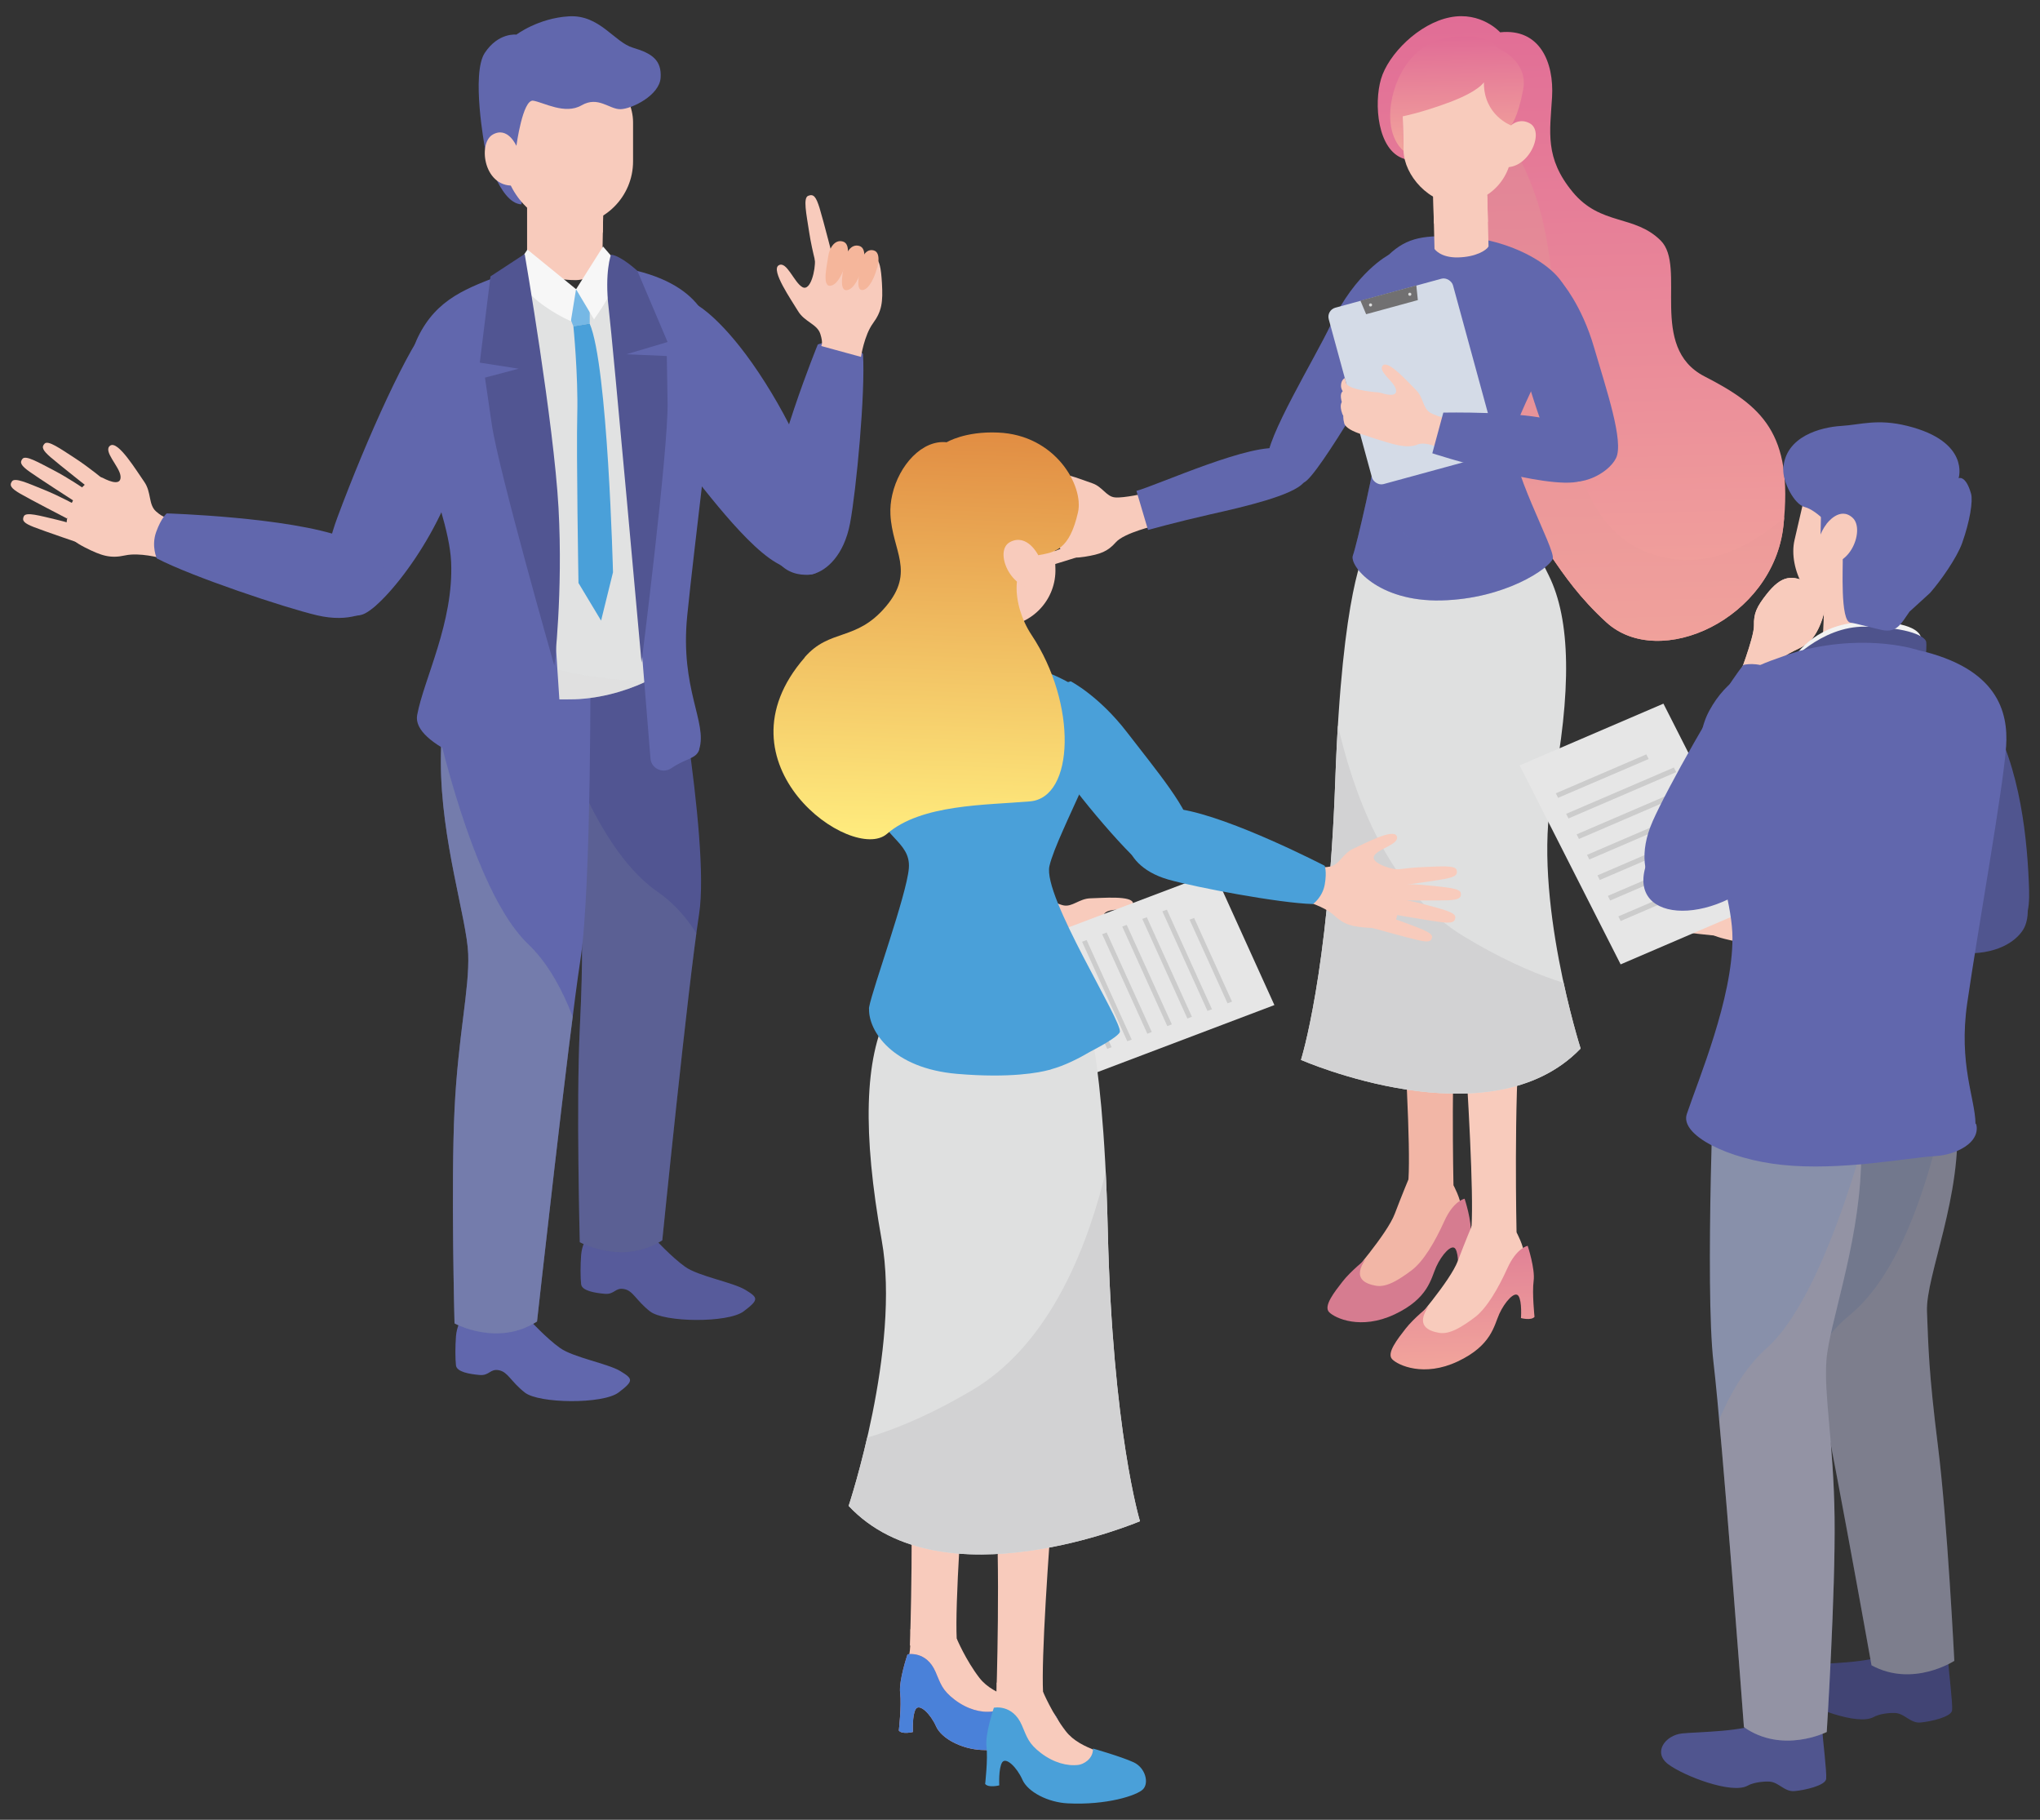 <?xml version="1.0" encoding="UTF-8"?><svg xmlns="http://www.w3.org/2000/svg" xmlns:xlink="http://www.w3.org/1999/xlink" viewBox="0 0 185 165"><rect x="0" y="0" width="185" height="165" fill="#333333" stroke="none"/><defs><style>.cls-1{fill:none;}.cls-2{fill:#50558f;}.cls-3{fill:#72788d;}.cls-4{fill:#d4dbe7;}.cls-5{fill:#e6e6e6;}.cls-6{fill:#515592;}.cls-7{fill:url(#_名称未設定グラデーション_37-2);}.cls-8{fill:url(#_名称未設定グラデーション_13-3);}.cls-9{fill:url(#_名称未設定グラデーション_13-4);}.cls-10{fill:url(#_名称未設定グラデーション_13-2);}.cls-11{fill:#f5b69b;}.cls-12,.cls-13{fill:#f8cbbc;}.cls-14{fill:#575b9b;}.cls-15{fill:#ccc;}.cls-16,.cls-17{fill:#6167ad;}.cls-18{isolation:isolate;}.cls-19{fill:#414474;}.cls-20{fill:url(#_名称未設定グラデーション_7);}.cls-21{opacity:.22;}.cls-21,.cls-22{fill:#bea090;}.cls-21,.cls-22,.cls-23,.cls-24,.cls-25,.cls-26,.cls-13,.cls-17{mix-blend-mode:multiply;}.cls-22{opacity:.15;}.cls-27{clip-path:url(#clippath-11);}.cls-28{clip-path:url(#clippath-10);}.cls-29{clip-path:url(#clippath-1);}.cls-30{clip-path:url(#clippath-3);}.cls-31{clip-path:url(#clippath-4);}.cls-32{clip-path:url(#clippath-2);}.cls-33{clip-path:url(#clippath-7);}.cls-34{clip-path:url(#clippath-6);}.cls-35{clip-path:url(#clippath-9);}.cls-36{clip-path:url(#clippath-8);}.cls-37,.cls-24{fill:#dbdcdc;}.cls-38,.cls-26{fill:#8890aa;}.cls-39{fill:#4e538c;}.cls-40{fill:#d67c90;}.cls-24,.cls-17{opacity:.32;}.cls-41{fill:#76b8e5;}.cls-25{fill:#7c829a;opacity:.24;}.cls-42{fill:#f2b6a6;}.cls-43{fill:#f7f7f7;}.cls-44{fill:#535894;}.cls-45{fill:#d2d2d3;}.cls-46{fill:#717071;}.cls-47{fill:#f2f2f2;}.cls-48{fill:#e1e2e2;}.cls-26{opacity:.3;}.cls-49{fill:#4aa0d9;}.cls-50{fill:#dfe0e0;}.cls-51{fill:#4a81d9;}.cls-52{clip-path:url(#clippath);}.cls-53{fill:url(#_名称未設定グラデーション_37);}.cls-54{fill:url(#_名称未設定グラデーション_13);}</style><clipPath id="clippath"><path class="cls-1" d="M123.82,49.92s-2.11,3.35-2.73,20.88c-.62,17.53-3.11,25.3-3.11,25.3,0,0,17.13,7.53,25.36-1.03,0,0-4.39-13.76-2.59-23.13,1.8-9.37,1.69-15.75-.3-19.77l-1.99-4.02-14.64,1.77Z"/></clipPath><linearGradient id="_名称未設定グラデーション_13" x1="1439.84" y1="126.94" x2="1439.84" y2="137.9" gradientTransform="translate(-1310.06 21.46) rotate(-1.4)" gradientUnits="userSpaceOnUse"><stop offset="0" stop-color="#e18296"/><stop offset="1" stop-color="#f2a59c"/></linearGradient><linearGradient id="_名称未設定グラデーション_37" x1="1452.9" y1="15.33" x2="1452.9" y2="72.4" gradientTransform="translate(-1310.06 21.46) rotate(-1.4)" gradientUnits="userSpaceOnUse"><stop offset="0" stop-color="#e16d96"/><stop offset="1" stop-color="#f2a59c"/></linearGradient><clipPath id="clippath-1"><path class="cls-1" d="M136.04,2.93s-1.71-1.92-4.54-1.36c-2.84.56-5.6,3.35-6.26,5.59-.66,2.24-.33,6.46,2.06,7.23,2.4.77,5.53,3.71,5.21,6.86s-.76,19.76,3.44,23.46c4.2,3.7,4.89,7.29,9.72,11.71,4.83,4.42,15.14-.32,16.06-8.74.92-8.42-1.99-10.9-7.15-13.55-5.16-2.65-1.59-9.95-3.98-12.32-2.38-2.37-5.43-1.32-7.98-4.4-2.55-3.09-2.06-5.43-1.87-8.6s-1.12-6.26-4.71-5.88Z"/></clipPath><linearGradient id="_名称未設定グラデーション_13-2" x1="1454.72" y1="24.56" x2="1454.72" y2="78.63" xlink:href="#_名称未設定グラデーション_13"/><clipPath id="clippath-2"><path class="cls-1" d="M132.52,21.46c4.86.25,9.45,3.08,9.61,5.41.17,2.32-4.22,9.84-4.87,12.48s3.85,10.47,3.55,11.31c-.3.85-4.28,3.64-10.1,3.78-5.81.14-8.35-3.19-8.02-4.07s2.11-8.54,2.34-10.96c.23-2.43-2.64-2.79-2.75-5.86-.11-3.07,1.28-8.17,3.63-10.42,1.75-1.67,3.33-1.83,6.6-1.66Z"/></clipPath><linearGradient id="_名称未設定グラデーション_37-2" x1="1442.06" y1="17.17" x2="1442.06" y2="27.39" xlink:href="#_名称未設定グラデーション_37"/><clipPath id="clippath-3"><path class="cls-1" d="M173.26,92.07s3.64,1.98,4.19,9.15c.55,7.17-2.83,14.46-2.7,17.69s.15,5.46,1,12.24c.85,6.78,1.48,19.44,1.48,19.44,0,0-3.76,2.45-7.51.4,0,0-4.05-22.75-5.61-29.42-1.55-6.67.76-27.42.76-27.42l8.39-2.08Z"/></clipPath><clipPath id="clippath-4"><path class="cls-1" d="M167.17,94.31s1.85,4.4,1.59,11.58c-.26,7.18-2.89,14.22-3.13,17.44-.24,3.22.65,7.4.74,14.23.09,6.83-.71,19.48-.71,19.48,0,0-4.01,2.02-7.51-.44,0,0-1.96-26.26-2.76-33.07-.8-6.8.11-28.4.11-28.4l11.66-.83Z"/></clipPath><clipPath id="clippath-6"><path class="cls-1" d="M168.77,58.31c-4.95-.22-9.67,1.86-12.21,6.16-2.53,4.3,1.71,12.96,1.73,17.4s-.65,8.42-1.29,11.03c-.64,2.61,5.45,4.95,10.37,5.17,4.92.22,10.08-2.27,10.83-4.17.75-1.9-1.32-4.4-.52-9.65.81-5.25,2.77-15.45,2.97-18.44.21-2.99-1.12-7.01-11.88-7.49Z"/></clipPath><clipPath id="clippath-7"><path class="cls-1" d="M52.1,54.32s-3.46,2.24-3.46,9.39,3.89,14.12,4.01,17.33.26,5.42-.07,12.21,0,19.38,0,19.38c0,0,3.91,2.15,7.48-.17,0,0,2.3-22.86,3.34-29.59,1.04-6.73-2.83-27.12-2.83-27.12l-8.47-1.43Z"/></clipPath><clipPath id="clippath-8"><path class="cls-1" d="M41.98,57.61s-2,4.3-2,11.45,2.36,14.23,2.48,17.44c.12,3.21-.91,7.33-1.24,14.11-.33,6.78,0,19.38,0,19.38,0,0,3.91,2.15,7.48-.17,0,0,2.89-26.02,3.93-32.75,1.04-6.73.91-28.22.91-28.22l-11.56-1.24Z"/></clipPath><clipPath id="clippath-9"><path class="cls-1" d="M41.98,57.61s-2,4.3-2,11.45,2.36,14.23,2.48,17.44c.12,3.21-.91,7.33-1.24,14.11-.33,6.78,0,19.38,0,19.38,0,0,3.91,2.15,7.48-.17,0,0,2.89-26.02,3.93-32.75,1.04-6.73.91-28.22.91-28.22l-11.56-1.24Z"/></clipPath><clipPath id="clippath-10"><path class="cls-1" d="M51.29,23.87c-4.93,0-9.53,2.28-11.85,6.66-2.32,4.39,2.28,12.79,2.5,17.2.22,4.41-.27,8.39-.79,11.01-.52,2.62,5.63,4.67,10.52,4.67s9.91-2.71,10.57-4.63-1.51-4.31-.94-9.56c.57-5.25,2.06-15.47,2.13-18.45.07-2.98-1.43-6.91-12.14-6.91Z"/></clipPath><linearGradient id="_名称未設定グラデーション_13-3" x1="-775.63" y1="131.54" x2="-775.63" y2="140" gradientTransform="translate(-681.25 -9.72) rotate(-177.9) scale(1 -1)" xlink:href="#_名称未設定グラデーション_13"/><clipPath id="clippath-11"><path class="cls-1" d="M97.88,89.72s2.15,3.52,2.58,21.8c.43,18.29,2.92,26.41,2.92,26.41,0,0-17.96,7.63-26.42-1.39,0,0,4.75-14.29,3-24.08-1.75-9.79-1.56-16.44.56-20.61l2.12-4.16,15.24,2.03Z"/></clipPath><linearGradient id="_名称未設定グラデーション_13-4" x1="-85.17" y1="47.66" x2="-85.17" y2="58.32" gradientTransform="translate(172.57 -9.72) rotate(-2.1)" xlink:href="#_名称未設定グラデーション_13"/><linearGradient id="_名称未設定グラデーション_7" x1="-594.02" y1="26.93" x2="-594.02" y2="64.2" gradientTransform="translate(-508.03 -9.72) rotate(-177.9) scale(1 -1)" gradientUnits="userSpaceOnUse"><stop offset="0" stop-color="#e18d43"/><stop offset="1" stop-color="#ffec7e"/></linearGradient></defs><g class="cls-18"><g id="_作業"><path class="cls-42" d="M131.81,107.47s-.26-11.9.33-18.21c.59-6.31-1.19-16.6-1.19-16.6l-5.08.52s2.23,27.6,1.86,33.71c-.37,6.11,4.07.58,4.07.58Z"/><path class="cls-42" d="M131.81,107.47s.66,1.2.71,2.08.57,2.04-.58,2.89c-1.16.85-2.16,1.38-2.93,2.72s-3.31,3.75-5.47,3.32c-2.15-.43-2.67-.84-1.81-1.88.86-1.04,4.06-4.72,4.75-6.53s1.27-3.19,1.27-3.19l4.07.58Z"/><path class="cls-40" d="M123.86,114.16s-1.38,1.1-2.11,2.04-1.75,2.22-1.22,2.77c.53.55,2.88,1.65,5.95.2,3.07-1.45,3.28-3.24,3.77-4.32s1.41-2.12,1.74-1.61.22,2,.22,2c0,0,.93.25,1.23-.11,0,0-.23-2.17-.08-3.26s-.54-3.18-.54-3.18c0,0-1,.17-1.84,2.03s-1.88,3.65-2.98,4.47c-1.1.82-2.24,1.56-3.21,1.39-.97-.17-2.18-.65-.94-2.43Z"/><path class="cls-12" d="M137.53,111.74s-.26-11.9.33-18.21c.59-6.31-1.19-16.6-1.19-16.6l-5.08.52s2.23,27.6,1.86,33.71c-.37,6.11,4.07.58,4.07.58Z"/><path class="cls-50" d="M123.82,49.92s-2.11,3.35-2.73,20.88c-.62,17.53-3.11,25.3-3.11,25.3,0,0,17.13,7.53,25.36-1.03,0,0-4.39-13.76-2.59-23.13,1.8-9.37,1.69-15.75-.3-19.77l-1.99-4.02-14.64,1.77Z"/><g class="cls-52"><path class="cls-45" d="M119.77,53.97s.33,23.26,12.96,30.92c12.63,7.66,19.04,4.77,19.04,4.77l-7.08,16.8-34.75-1.51,9.83-50.98Z"/></g><path class="cls-12" d="M137.53,111.74s.66,1.2.71,2.08.57,2.04-.58,2.89c-1.16.85-2.16,1.38-2.93,2.72s-3.31,3.75-5.47,3.32-2.67-.84-1.81-1.88c.86-1.04,4.06-4.72,4.75-6.53s1.27-3.19,1.27-3.19l4.07.58Z"/><path class="cls-54" d="M129.58,118.43s-1.38,1.1-2.11,2.04c-.73.94-1.75,2.22-1.22,2.77s2.88,1.65,5.95.2c3.07-1.45,3.28-3.24,3.77-4.32.49-1.07,1.41-2.12,1.74-1.61s.22,2,.22,2c0,0,.93.25,1.23-.11,0,0-.23-2.17-.08-3.26s-.54-3.18-.54-3.18c0,0-1,.17-1.84,2.03-.84,1.85-1.88,3.65-2.98,4.47s-2.24,1.56-3.21,1.39-2.18-.65-.94-2.43Z"/><path class="cls-53" d="M136.04,2.93s-1.71-1.92-4.54-1.36c-2.84.56-5.6,3.35-6.26,5.59-.66,2.24-.33,6.46,2.06,7.23,2.4.77,5.53,3.71,5.21,6.86s-.76,19.76,3.44,23.46c4.2,3.7,4.89,7.29,9.72,11.71,4.83,4.42,15.14-.32,16.06-8.74.92-8.42-1.99-10.9-7.15-13.55-5.16-2.65-1.59-9.95-3.98-12.32-2.38-2.37-5.43-1.32-7.98-4.4-2.55-3.09-2.06-5.43-1.87-8.6s-1.12-6.26-4.71-5.88Z"/><g class="cls-29"><path class="cls-10" d="M132.12,11.13s3.92-3.15,7.3,7.14c3.38,10.3-.42,30.7,12.36,32.42,7.27.98,13-6.95,13-6.95l1.53,1.47-3.61,14.14-16.67,5.11-21.03-20.71,7.11-32.62Z"/></g><path class="cls-16" d="M132.52,21.46c4.86.25,9.45,3.08,9.61,5.41.17,2.32-4.22,9.84-4.87,12.48s3.85,10.47,3.55,11.31c-.3.85-4.28,3.64-10.1,3.78-5.81.14-8.35-3.19-8.02-4.07s2.11-8.54,2.34-10.96c.23-2.43-2.64-2.79-2.75-5.86-.11-3.07,1.28-8.17,3.63-10.42,1.75-1.67,3.33-1.83,6.6-1.66Z"/><g class="cls-32"><path class="cls-17" d="M123.59,39.21s-.31,5.17,3.81,9.22c4.13,4.05,13.41,2.23,13.41,2.23l-.44,4.91-16.32,2.99-6.39-6.85,5.93-12.5Z"/></g><path class="cls-12" d="M129.96,17.18l.13,5.39s.52.81,2.14.77,2.56-.64,2.76-.99l-.14-5.6-4.89.43Z"/><path class="cls-13" d="M129.96,17.18l.07,3.04s.57.95,2.22.91,2.68-1.03,2.68-1.03l-.06-2.37-4.92-.56Z"/><rect class="cls-12" x="127.24" y="5.52" width="9.81" height="12.93" rx="4.9" ry="4.9" transform="translate(-.25 3.24) rotate(-1.4)"/><path class="cls-12" d="M136.26,12.29s.97-1.89,2.45-1.12c1.47.78-.14,4.31-2.38,3.97l-.07-2.85Z"/><path class="cls-16" d="M141.61,25.57s1.82,2.06,2.94,5.9c1.12,3.84,2.74,8.58,2,10.07-.74,1.49-3.44,2.64-4.45,1.87s-3.96-9.5-4.06-11.1c-.1-1.6.42-7.16,3.57-6.73Z"/><path class="cls-12" d="M103.94,44.71s-2.04.47-2.83.39c-.78-.07-1.13-.97-2.05-1.28-.92-.31-3.44-1.35-3.68-.68s1.5.86,1.99,1.39-.31.81-1,.91-1.18,1.86-.61,3.45,1.17,1.82,2.61,1.59c1.43-.23,2.08-.47,2.83-1.32s3.62-1.52,3.62-1.52l-.87-2.94Z"/><path class="cls-12" d="M96.54,45.51s-1.48-.1-2.79-.01-2.39.09-2.45.47.19.5.96.56c.77.07,4,.17,4,.17l.29-1.19Z"/><path class="cls-12" d="M95.8,46.94s-1.48.04-2.78.25c-1.3.21-2.37.31-2.4.7s.24.48,1.01.47,4-.2,4-.2l.17-1.22Z"/><path class="cls-12" d="M96.06,48.3s-1.47.18-2.75.51c-1.28.33-2.33.54-2.32.92s.28.45,1.05.37c.76-.08,3.96-.58,3.96-.58l.06-1.23Z"/><path class="cls-12" d="M98.07,49.14s-1.43.4-2.64.92c-1.21.52-2.23.88-2.15,1.26s.35.4,1.09.21,3.83-1.17,3.83-1.17l-.13-1.22Z"/><path class="cls-16" d="M125.92,23.12s-3,1.55-5.24,6.32c-1.42,3.02-5.96,10.42-5.72,12.29.24,1.87,1.99,2.5,3.28,2.02s7.9-12.11,7.9-12.11c0,0,2.96-7.41-.21-8.52Z"/><path class="cls-16" d="M103.05,44.51c1.95-.53,10.68-4.52,13.19-3.8,2.51.73,2.96,1.87,1.99,3.04-.97,1.17-5.4,2.2-8.44,2.88-3.04.69-5.68,1.42-5.68,1.42l-1.05-3.54Z"/><path class="cls-7" d="M134.57,7.46s-.45.8-3.06,1.79c-2.61.98-4.31,1.3-4.31,1.3l.08,3.12s-1.27-.9-1.21-3.36c.05-2.45,1.58-6.34,5.27-6.89,3.69-.54,4.51.95,4.51.95,0,0,2.78,1.14,2.28,3.76-.5,2.62-1.1,3.24-1.1,3.24,0,0-2.49-.92-2.46-3.9Z"/><rect class="cls-4" x="122.25" y="26.28" width="11.68" height="16.58" rx=".85" ry=".85" transform="translate(-4.58 34.99) rotate(-15.28)"/><polygon class="cls-46" points="128.58 27.21 123.89 28.49 123.37 27.26 128.44 25.88 128.58 27.21"/><circle class="cls-37" cx="124.29" cy="27.65" r=".14"/><circle class="cls-37" cx="127.85" cy="26.68" r=".14"/><path class="cls-12" d="M132.4,38.3s-2.04-.48-2.71-.89-.59-1.37-1.28-2.05c-.69-.68-2.5-2.73-3-2.23-.51.5.97,1.43,1.17,2.13s-.63.59-1.3.38-1.63.13-1.82,1.8-.1,1.93,1.29,2.35c1.39.42,2.78.95,3.82.51,1.04-.43,3.32,1.02,3.32,1.02l.51-3.02Z"/><path class="cls-12" d="M125,35.58s-2.44-.16-2.9-.77l-.14-.53s-.35.15-.35.7.61,1.06,1.12,1.32,2.22.33,2.22.33l.06-1.05Z"/><path class="cls-12" d="M124.66,37.67s-2.62-.23-2.92-1.05c-.3-.83-.08-1.19.18-1.19s.16.55.98.74c.82.19,1.91.34,1.91.34l-.16,1.16Z"/><path class="cls-12" d="M124.65,38.58s-2.62-.23-2.92-1.05-.08-1.19.18-1.19.16.55.98.74,1.91.34,1.91.34l-.16,1.16Z"/><path class="cls-12" d="M124.71,39.69s-2.59-.47-2.81-1.32.03-1.19.29-1.17.11.56.91.83,1.87.52,1.87.52l-.26,1.14Z"/><path class="cls-16" d="M145.22,40.42s1.05,2.37-1.92,3.21c-2.97.84-13.41-2.53-13.41-2.53l1-3.69s7.26-.14,10.07.74c2.81.88,3.5,1.06,4.26,2.26Z"/><path class="cls-12" d="M165.55,54.66c-.03-.68-.1-1.04-1.55-1.79-1.45-.75-2.41-.76-3.81,1.03-.87,1.11-1.16,1.71-1.13,2.81.03,1.09-1.5,4.98-1.5,4.98l3.34.8s.31-2.48.91-2.95c.6-.47,1.11-.57,1.91-1.07,1.29-.81,1.86-3.23,1.83-3.81Z"/><g class="cls-23"><path class="cls-12" d="M165.55,54.66c-.03-.68-.1-1.04-1.55-1.79-1.45-.75-2.41-.76-3.81,1.03-.87,1.11-1.16,1.71-1.13,2.81.03,1.09-1.5,4.98-1.5,4.98l3.34.8s.31-2.48.91-2.95c.6-.47,1.11-.57,1.91-1.07,1.29-.81,1.86-3.23,1.83-3.81Z"/></g><path class="cls-12" d="M163.07,80.77s-.24.17-1.07-.29-.79-1.62-1.66-2.4c-.87-.79-3.16-3.15-3.75-2.52s1.25,1.67,1.53,2.5-.73.74-1.55.53c-.81-.22-2.2,1.49-2.33,3.52-.13,2.03.43,2.58,2.13,3.01,1.7.43,2.53.48,3.76-.1s3.22-.49,3.22-.49l-.29-3.76Z"/><path class="cls-12" d="M156.73,78.74s-1.59-.82-3.09-1.36c-1.5-.54-2.69-1.05-2.94-.65s-.02.64.79,1.09c.82.44,4.34,2.11,4.34,2.11l.89-1.18Z"/><path class="cls-12" d="M155.23,79.97s-1.66-.66-3.2-1.06c-1.54-.4-2.78-.79-2.99-.38s.04.64.89,1.01,4.52,1.69,4.52,1.69l.78-1.26Z"/><path class="cls-12" d="M154.87,81.6s-1.71-.5-3.29-.75c-1.57-.25-2.84-.52-3.01-.09s.1.64.98.92,4.66,1.25,4.66,1.25l.65-1.33Z"/><path class="cls-12" d="M156.68,83.5s-1.77-.24-3.36-.25c-1.59,0-2.89-.09-2.99.36s.19.62,1.11.76c.92.14,4.8.54,4.8.54l.45-1.41Z"/><path class="cls-2" d="M163.04,84.65c3.46.91,12.35,1.77,15.39,1.79,3.04.02,4.64-1.32,5.15-2.34s1.05-4.44-4.31-5.13c-5.36-.69-16.28,1.47-16.28,1.47,0,0-.4.49-.56,1.87s.61,2.35.61,2.35Z"/><polygon class="cls-5" points="160.01 81.84 146.97 87.44 137.81 69.4 150.85 63.8 160.01 81.84"/><polygon class="cls-15" points="149.51 68.82 141.3 72.34 141.09 71.93 149.3 68.4 149.51 68.82"/><polygon class="cls-15" points="152.01 70.01 142.24 74.21 142.03 73.79 151.8 69.59 152.01 70.01"/><polygon class="cls-15" points="152.96 71.87 143.19 76.07 142.98 75.65 152.75 71.45 152.96 71.87"/><polygon class="cls-15" points="153.9 73.73 144.13 77.93 143.92 77.51 153.69 73.31 153.9 73.73"/><polygon class="cls-15" points="154.85 75.59 145.08 79.79 144.87 79.37 154.63 75.17 154.85 75.59"/><polygon class="cls-15" points="155.79 77.45 146.02 81.65 145.81 81.23 155.58 77.03 155.79 77.45"/><polygon class="cls-15" points="156.74 79.31 146.97 83.51 146.76 83.09 156.52 78.9 156.74 79.31"/><path class="cls-2" d="M177.09,61.85s.23-2.18,3.22,2.77c2.99,4.95,3.56,11.82,3.7,16,.14,4.17-1.56,4.36-4.66,2.33-3.1-2.03-5.17-9.42-5.86-11.42-1.45-4.2-3.84-10.33,3.6-9.67Z"/><path class="cls-2" d="M164.51,153.98s.68,1.96.74,2.87.42,3.83.36,4.44c-.07.61-1.96,1.03-2.87,1.11s-1.42-.8-2.26-.86c-.49-.03-1.43.05-2,.37-1.43.79-5.78-.88-7.2-1.95s-.26-2.63,1.27-2.79c1.33-.14,5.88-.15,7.1-1.02,1.22-.87.87-2.89.87-2.89l3.99.73Z"/><path class="cls-19" d="M175.93,147.76s.68,1.96.74,2.87.42,3.83.36,4.44-1.96,1.03-2.87,1.11c-.91.08-1.42-.8-2.26-.86-.49-.03-1.43.05-2,.37-1.43.79-5.78-.88-7.2-1.95-1.43-1.08-.26-2.63,1.27-2.79,1.33-.14,5.88-.15,7.1-1.02,1.22-.87.87-2.89.87-2.89l3.99.73Z"/><path class="cls-3" d="M173.26,92.07s3.64,1.98,4.19,9.15c.55,7.17-2.83,14.46-2.7,17.69s.15,5.46,1,12.24c.85,6.78,1.48,19.44,1.48,19.44,0,0-3.76,2.45-7.51.4,0,0-4.05-22.75-5.61-29.42-1.55-6.67.76-27.42.76-27.42l8.39-2.08Z"/><g class="cls-30"><path class="cls-22" d="M177.52,93.18s-1.97,19.71-9.81,26.09c-7.84,6.38-5.69,22.41-5.69,22.41l3.37,13.85,13.61-1.69-1.47-60.66Z"/></g><path class="cls-38" d="M167.17,94.31s1.85,4.4,1.59,11.58c-.26,7.18-2.89,14.22-3.13,17.44-.24,3.22.65,7.4.74,14.23.09,6.83-.71,19.48-.71,19.48,0,0-4.01,2.02-7.51-.44,0,0-1.96-26.26-2.76-33.07-.8-6.8.11-28.4.11-28.4l11.66-.83Z"/><g class="cls-31"><path class="cls-21" d="M171.01,95.64s-4.41,20.93-10.8,26.6c-6.39,5.67-7.46,19.83-7.46,19.83l1.22,20.57,14.61.53,2.44-67.52Z"/></g><path class="cls-16" d="M158.1,60.29c-2.33,2.97-6.92,11.22-8.22,14.16-1.3,2.94-.67,5.05.1,5.97.77.92,3.86,2.89,6.79-2.01,2.93-4.9,5.44-16.39,5.44-16.39,0,0-.31-.59-1.58-1.33-1.26-.74-2.53-.4-2.53-.4Z"/><path class="cls-12" d="M165.51,53.31l-.28,6.25s2.12,1.06,4.39,1.16c1.25.06,2.46-.95,2.46-.95l.39-6.14-6.95-.31Z"/><path class="cls-13" d="M165.38,56.15s1.12,1.75,3.52,1.79c2.4.04,3.38-1.48,3.38-1.48l.18-2.84-6.95-.31-.13,2.84Z"/><path class="cls-47" d="M162.64,59.68s1.78-2.93,5.72-3.23c3.94-.29,5.79.52,5.87,1.46.08.94-.88,2.9-.88,2.9l-10.71-1.13Z"/><path class="cls-16" d="M163.04,47.68s.06,5.3,2.08,5.86l1.44-4.52-3.52-1.34Z"/><path class="cls-39" d="M162.05,60.31s3.03-3.55,7.11-3.49c4.08.06,5.45.93,5.52,1.38s-.11,2.4-.11,2.4l-12.52-.29Z"/><g class="cls-34"><path class="cls-24" d="M156.66,61.32s.17,9.82,3.39,16.51c3.22,6.7-.3,10.77,1.29,14.29,1.59,3.53,11.95,5,19.28,4.84l-13.98,4.69-15.05-1.39-.1-24.97.63-14.12,4.53.14Z"/></g><path class="cls-16" d="M152.97,101.01c1.06-3.16,4.15-10.45,4.14-15.97,0-5.52-5.01-15.24-2.1-20.6,1.59-2.93,3.86-3.96,6.55-4.88.39-.15.83-.3,1.31-.44.08-.03.16-.05.24-.08.1-.03.21-.06.31-.07.02,0,.04-.01.06-.02,6.11-1.51,10.48,0,10.48,0,7.19,1.64,8.17,5.59,7.97,8.69-.25,3.78-2.57,16.67-3.53,23.31-.8,5.54.72,8.64.75,10.92l.06.06s.54,1.44-1.73,2.43c-.65.28-1.35.43-2.06.47-2.43.14-8.47,1.35-13.81.79-4.91-.51-9.28-2.71-8.64-4.61Z"/><rect class="cls-12" x="162.99" y="40.91" width="11.69" height="15.26" rx="5.85" ry="5.85" transform="translate(15.26 -36.75) rotate(13.01)"/><path class="cls-16" d="M158.29,62.87s4.05-4.62,8.52-.14c4.47,4.48-5.7,15.64-7.25,16.96-5.63,4.8-13.39,3.49-9.46-3,1.8-2.99,5.64-9.9,8.19-13.81Z"/><path class="cls-16" d="M173.18,55.44c-.78,1.11-1.15,1.95-2.48,1.69-.65-.13-2.5-.64-2.87-.67-.98-.06-.68-5.28-.72-5.93-.15-2.38-2.44-4.31-3.43-4.55s-2.03-2.34-1.96-3.47c.16-2.96,3.44-3.78,5.25-3.89,1.8-.11,3.28-.68,6.01,0,5.71,1.42,4.64,4.74,4.64,4.74,0,0,.64-.32,1.13,1.41.18.65-.1,2.47-.81,4.47-.49,1.36-1.96,3.44-2.91,4.52l-1.83,1.67Z"/><path class="cls-16" d="M167.09,45.83s-1.08,1.25-1.44,1.68-.55.96-.55.96l.06-2.8,1.93.16Z"/><path class="cls-12" d="M165.67,47.47s1.18-1.61,2.35-.51-.37,5.08-3.16,4l.81-3.5Z"/><path class="cls-12" d="M15.13,46.89s-.27.11-.98-.52c-.71-.63-.4-1.74-1.08-2.7s-2.36-3.75-3.07-3.27.84,1.89.93,2.76-.87.56-1.61.17c-.74-.39-2.47.96-3.04,2.9-.58,1.94-.16,2.59,1.39,3.39,1.55.79,2.35,1.03,3.67.74,1.32-.29,3.23.24,3.23.24l.56-3.71Z"/><path class="cls-12" d="M9.44,43.51s-1.36-1.14-2.69-2-2.38-1.61-2.7-1.29-.17.62.53,1.23,3.74,3.01,3.74,3.01l1.13-.95Z"/><path class="cls-12" d="M7.71,44.37s-1.46-1.01-2.86-1.74c-1.41-.73-2.52-1.38-2.81-1.03s-.11.63.64,1.17c.75.54,4.01,2.64,4.01,2.64l1.03-1.05Z"/><path class="cls-12" d="M7,45.86s-1.55-.87-3.02-1.46-2.64-1.14-2.9-.75c-.26.38-.05.64.75,1.11s4.24,2.25,4.24,2.25l.93-1.15Z"/><path class="cls-12" d="M8.34,48.11s-1.66-.63-3.2-.99c-1.54-.36-2.78-.73-2.98-.31s.05.64.91.98c.86.34,4.53,1.59,4.53,1.59l.75-1.27Z"/><path class="cls-16" d="M63.31,27.71s2.29,1.28,5.48,6.06c3.19,4.78,5.76,10.56,6.08,14.7.32,4.14-1.36,4.4-4.53,2.52-3.17-1.88-7.7-8.34-9.12-9.9-1.42-1.55-5.33-13.7,2.09-13.38Z"/><path class="cls-16" d="M78.26,32.08c.23,3.54-.61,12.38-1.17,15.36-.56,2.97-2.17,4.27-3.26,4.58-1.09.31-4.53.18-4.19-5.18s4.52-15.6,4.52-15.6c0,0,.56-.29,1.93-.19,1.37.1,2.17,1.04,2.17,1.04Z"/><path class="cls-12" d="M74.47,31.37s.21-.2-.08-1.1-1.43-1.07-2.03-2.08c-.6-1-2.47-3.68-1.75-4.13s1.39,1.54,2.15,1.97,1.2-1.61,1.14-2.44,1.54-.83,3.55-.58c2.01.26,2.36-.15,2.53,2.65.1,1.74-.01,2.56-.81,3.65s-1.09,3.05-1.09,3.05l-3.62-.99Z"/><path class="cls-12" d="M74.22,24.78s-.56-1.92-.83-3.67c-.27-1.76-.58-3.18-.09-3.36.49-.19.71.11,1.02,1.1.31.99,1.39,5.21,1.39,5.21l-1.49.73Z"/><path class="cls-11" d="M76.77,23.67s.45-1.54-.33-1.77-1.25.68-1.33,1.34-.58,2.65.13,2.67,1.28-1.33,1.53-2.24Z"/><path class="cls-11" d="M78.26,24.07s.45-1.54-.33-1.77-1.25.68-1.33,1.34-.58,2.65.13,2.67,1.28-1.33,1.53-2.24Z"/><path class="cls-11" d="M79.55,24.3s.41-1.38-.3-1.59c-.71-.21-1.12.61-1.19,1.2s-.52,2.38.11,2.39,1.15-1.19,1.37-2.01Z"/><path class="cls-16" d="M43.96,13.32s1.24,5.12,3.33,5.21l.38-4.7-3.71-.51Z"/><path class="cls-14" d="M53.16,112.31s-.39.59-.46,1.49c-.07.9-.07,2.04,0,2.64s1.24.79,2.14.87.94-.59,1.76-.43c.82.15,1.06,1.01,2.34,2.02s7.08,1.07,8.5,0c1.42-1.07,1.31-1.24.17-1.94s-4.29-1.24-5.49-2.11c-1.21-.86-2.76-2.54-2.76-2.54h-6.19Z"/><path class="cls-16" d="M41.81,119.67s-.39.59-.46,1.49-.07,2.04,0,2.64,1.24.79,2.14.87c.9.08.94-.59,1.76-.43s1.06,1.01,2.34,2.02,7.08,1.07,8.5,0,1.31-1.24.17-1.94c-1.14-.69-4.29-1.24-5.49-2.11-1.21-.86-2.76-2.54-2.76-2.54h-6.19Z"/><path class="cls-6" d="M52.1,54.32s-3.46,2.24-3.46,9.39,3.89,14.12,4.01,17.33.26,5.42-.07,12.21,0,19.38,0,19.38c0,0,3.91,2.15,7.48-.17,0,0,2.3-22.86,3.34-29.59,1.04-6.73-2.83-27.12-2.83-27.12l-8.47-1.43Z"/><g class="cls-33"><path class="cls-25" d="M47.96,55.75s3.44,19.39,11.69,25.12c8.25,5.73,7.34,21.78,7.34,21.78l-2.29,13.99-13.62-.65-3.12-60.24Z"/></g><path class="cls-16" d="M41.98,57.61s-2,4.3-2,11.45,2.36,14.23,2.48,17.44c.12,3.21-.91,7.33-1.24,14.11-.33,6.78,0,19.38,0,19.38,0,0,3.91,2.15,7.48-.17,0,0,2.89-26.02,3.93-32.75,1.04-6.73.91-28.22.91-28.22l-11.56-1.24Z"/><g class="cls-36"><path class="cls-26" d="M38.12,58.8s3.63,20.95,9.78,26.81c6.14,5.87,6.7,19.97,6.7,19.97l-1.95,20.39h-14.53V58.8Z"/></g><path class="cls-12" d="M47.8,18.22v6.22s2.15.96,4.41.96c1.25,0,2.4-1.06,2.4-1.06l.11-6.12h-6.91Z"/><path class="cls-13" d="M47.8,21.04s1.19,1.68,3.58,1.62c2.39-.06,3.29-1.62,3.29-1.62l.05-2.83h-6.91v2.83Z"/><rect class="cls-12" x="45.78" y="5.27" width="11.63" height="15.17" rx="5.81" ry="5.81"/><path class="cls-16" d="M46.83,13.23s.57-4.26,1.53-4.1,2.87,1.29,4.38.42,2.5.36,3.52.35,3.55-1.25,3.65-2.85-.78-2.21-2.5-2.72-3.02-3.01-5.81-2.85c-2.79.16-4.77,1.66-4.77,1.66,0,0-1.63-.22-2.87,1.66-1.24,1.89,0,8.51,0,8.51l2.87-.1Z"/><path class="cls-12" d="M46.83,13.23s-.78-1.82-2.16-1.02c-1.38.81-.78,5,2.16,4.59v-3.57Z"/><path class="cls-16" d="M39.1,29.09s4.11,4.73,2.81,11.76c-1.31,7.02-7.07,14.14-8.99,14.85-1.92.71-4.95-1.72-2.32-8.79,2.63-7.07,6.52-15.74,8.51-17.82Z"/><g class="cls-35"><path class="cls-26" d="M38.12,58.8s3.63,20.95,9.78,26.81c6.14,5.87,6.7,19.97,6.7,19.97l-1.95,20.39h-14.53V58.8Z"/></g><path class="cls-16" d="M14.24,50.64c3.15,1.64,11.57,4.46,14.51,5.15,2.94.69,4.79-.25,5.51-1.12s2-4.07-3.04-5.93c-5.04-1.86-16.1-2.19-16.1-2.19,0,0-.49.39-.96,1.69-.46,1.3.07,2.41.07,2.41Z"/><path class="cls-48" d="M55.03,24.06c-1.05-.11-1.47,2.16-2.79,2.16-1.17,0-4.34-2.01-5.45-1.76.58,3.47,0,14.38,0,20.97,0,5.71,1.54,13.86,1.7,17.98.35.02,2.84,0,3.18,0,2.43,0,4.89-.67,6.83-1.57-.44-5.1-.08-14.87-.36-20.58-.32-6.42-2.61-14.35-3.11-17.2Z"/><polygon class="cls-41" points="53.48 26.03 50.76 26.41 52 29.6 53.48 29.34 53.48 26.03"/><path class="cls-49" d="M53.48,29.34l-1.48.25s.44,4.43.35,8c-.09,3.57.11,15.27.11,15.27l2.05,3.41,1.08-4.38s-.47-18.8-2.12-22.56Z"/><g class="cls-28"><path class="cls-24" d="M39.4,27.39s.61,9.74,4.1,16.25c3.5,6.51.18,10.71,1.92,14.14,1.74,3.43,12.09,4.43,19.36,3.94l-13.67,5.28-15.01-.71-1.21-24.79v-14.05l4.51-.07Z"/></g><path class="cls-16" d="M47.74,26.05c-.14-.95-1.13-1.55-2.03-1.21-3.3,1.27-6.09,2.19-7.81,5.73-2.65,5.45,2.76,14.89,3.01,20.37.25,5.48-2.48,10.64-3.08,13.9-.49,2.69,6.69,5.27,11.49,5.96.94.13,1.77-.62,1.73-1.57-.19-5.46-.93-12.37-.93-18.73,0-7.28-1.57-18.92-2.39-24.44Z"/><path class="cls-16" d="M63.41,67.93c.76-2.43-1.75-5.45-1.09-12.08.66-6.63,2.38-19.54,2.46-23.3.07-3.08-1.09-6.96-8.3-8.27-.81-.15-1.53.54-1.4,1.35.67,4.43,1.87,13.01,2.2,20.13.3,6.56,1.18,16.25,1.71,23.01.07.92,1.12,1.4,1.88.89,1.37-.94,2.27-.83,2.55-1.71Z"/><path class="cls-43" d="M54.69,22.35l-2.45,3.88,1.63,2.73.47-.69c.81-1.19,1.46-2.49,1.92-3.86l.06-.17-1.63-1.89Z"/><path class="cls-43" d="M52.24,26.22l-.47,2.9s-3.78-1.57-5.3-4.48l1.36-2.01,4.41,3.59Z"/><path class="cls-6" d="M47.58,23.02s2.64,15.32,3.07,23.03c.42,7.71-.38,14.31-.38,14.31,0,0-5.04-17.63-5.67-21.87l-.62-4.25,3.05-.81-3.52-.55.97-7.82,3.1-2.03Z"/><path class="cls-6" d="M55.41,23.09s-.6,1.59-.21,4.87c.39,3.28,2.98,32.11,2.98,32.11,0,0,2.43-19.28,2.36-23.54l-.07-4.25-3.66-.16,3.73-1.11-2.74-6.45s-1.49-1.39-2.4-1.47Z"/><path class="cls-12" d="M93.75,80.82s1.89,1.1,2.69,1.27c.8.17,1.43-.61,2.44-.64,1.02-.02,3.84-.28,3.87.46s-1.76.39-2.41.77.06.9.71,1.22.6,2.22-.46,3.62-1.73,1.45-3.09.77-1.93-1.11-2.4-2.19-3.13-2.63-3.13-2.63l1.78-2.66Z"/><path class="cls-12" d="M100.87,83.92s1.5.36,2.79.85c1.28.49,2.35.83,2.29,1.23s-.35.43-1.13.26-4.03-1.07-4.03-1.07l.08-1.28Z"/><path class="cls-12" d="M101.16,85.57s1.46.5,2.69,1.11,2.27,1.05,2.17,1.44-.39.4-1.15.16-3.91-1.44-3.91-1.44l.2-1.26Z"/><path class="cls-12" d="M100.49,86.84s1.41.64,2.58,1.36c1.17.72,2.15,1.26,2.02,1.64s-.42.36-1.16.05-3.76-1.81-3.76-1.81l.32-1.24Z"/><path class="cls-12" d="M98.22,87.06s1.29.84,2.34,1.73c1.05.89,1.94,1.57,1.75,1.92s-.47.29-1.15-.13-3.45-2.35-3.45-2.35l.51-1.18Z"/><path class="cls-44" d="M94.7,80.9c-1.78-1.13-4.62-4.91-7.34-4.97-2.72-.06-3.52.95-2.92,2.41s4.46,4.21,7.05,5.58c.41.22.87.42.87.42l2.34-3.44Z"/><polygon class="cls-5" points="92.47 85.76 97.94 97.81 115.57 91.13 110.11 79.09 92.47 85.76"/><polygon class="cls-15" points="107.88 83.39 111.32 90.97 111.73 90.82 108.29 83.23 107.88 83.39"/><polygon class="cls-15" points="105.41 82.63 109.5 91.66 109.91 91.51 105.82 82.48 105.41 82.63"/><polygon class="cls-15" points="103.59 83.32 107.68 92.35 108.09 92.19 104 83.17 103.59 83.32"/><polygon class="cls-15" points="101.77 84.01 105.86 93.04 106.27 92.88 102.18 83.86 101.77 84.01"/><polygon class="cls-15" points="99.95 84.7 104.05 93.73 104.45 93.57 100.36 84.55 99.95 84.7"/><polygon class="cls-15" points="98.13 85.39 102.23 94.41 102.63 94.26 98.54 85.23 98.13 85.39"/><polygon class="cls-15" points="96.31 86.08 100.41 95.1 100.81 94.95 96.72 85.92 96.31 86.08"/><path class="cls-12" d="M82.52,149.16s.42-12.4-.12-18.99c-.54-6.59,1.45-17.3,1.45-17.3l5.28.6s-2.68,28.74-2.37,35.12c.31,6.38-4.25.56-4.25.56Z"/><path class="cls-12" d="M82.56,147.74s.14,2.3-.43,3.57c-.38.84.52,1.47.98,1.96,1.02,1.1,1.15,1.07,1.93,2.48.78,1.41,3.67,1.93,5.92,1.5s3.88-1.02,2.99-2.11c-.88-1.09-3.73-1.18-5.14-3.02-1.23-1.6-2.04-3.53-2.04-3.53l-4.21-.86Z"/><path class="cls-8" d="M91.29,153.7s2.56.73,3.69,1.25c1.07.5,1.41,1.88.84,2.45s-3.3,1.45-6.83,1.27c-1.77-.09-3.6-1.02-4.1-2.14-.5-1.13-1.5-2.1-1.84-1.57s-.26,2.08-.26,2.08c0,0-.98.25-1.28-.13,0,0,.26-2.26.12-3.4-.14-1.13.67-3.51.67-3.51,0,0,1.7-.36,2.54,1.59.47,1.09.59,1.65,1.73,2.52,1.14.87,2.4,1.21,3.42,1.07.38-.05,1.32-.49,1.3-1.48Z"/><path class="cls-51" d="M91.29,153.7s2.56.73,3.69,1.25c1.07.5,1.41,1.88.84,2.45s-3.3,1.45-6.83,1.27c-1.77-.09-3.6-1.02-4.1-2.14-.5-1.13-1.5-2.1-1.84-1.57s-.26,2.08-.26,2.08c0,0-.98.25-1.28-.13,0,0,.26-2.26.12-3.4-.14-1.13.67-3.51.67-3.51,0,0,1.7-.36,2.54,1.59.47,1.09.59,1.65,1.73,2.52,1.14.87,2.4,1.21,3.42,1.07.38-.05,1.32-.49,1.3-1.48Z"/><path class="cls-12" d="M90.35,154s.42-12.4-.12-18.99c-.54-6.59,1.45-17.3,1.45-17.3l5.28.6s-2.68,28.74-2.37,35.12-4.25.56-4.25.56Z"/><path class="cls-12" d="M90.39,152.57s.14,2.3-.43,3.57c-.38.84.52,1.47.98,1.96,1.02,1.1,1.15,1.07,1.93,2.48.78,1.41,3.67,1.93,5.92,1.5,2.25-.42,3.88-1.02,2.99-2.11-.88-1.09-3.73-1.18-5.14-3.02-1.23-1.6-2.04-3.53-2.04-3.53l-4.21-.86Z"/><path class="cls-49" d="M99.12,158.54s2.56.73,3.69,1.25c1.07.5,1.41,1.88.84,2.45-.56.56-3.3,1.45-6.83,1.27-1.77-.09-3.6-1.02-4.1-2.14-.5-1.13-1.5-2.1-1.84-1.57s-.26,2.08-.26,2.08c0,0-.98.25-1.28-.13,0,0,.26-2.26.12-3.4-.14-1.13.67-3.51.67-3.51,0,0,1.7-.36,2.54,1.59.47,1.09.59,1.65,1.73,2.52s2.4,1.21,3.42,1.07c.38-.05,1.32-.49,1.3-1.48Z"/><path class="cls-50" d="M97.88,89.72s2.15,3.52,2.58,21.8c.43,18.29,2.92,26.41,2.92,26.41,0,0-17.96,7.63-26.42-1.39,0,0,4.75-14.29,3-24.08-1.75-9.79-1.56-16.44.56-20.61l2.12-4.16,15.24,2.03Z"/><g class="cls-27"><path class="cls-45" d="M102.04,93.99s-.64,24.25-13.91,32.08c-13.27,7.83-19.92,4.73-19.92,4.73l7.17,17.61,36.25-1.14-9.6-53.27Z"/></g><path class="cls-12" d="M87.27,55.51l.21,5.62s.55.84,2.24.77,2.66-.7,2.86-1.07l-.21-5.84-5.09.51Z"/><path class="cls-49" d="M97.11,61.78s2.55,1.31,5.09,4.61c2.54,3.31,5.91,7.3,5.76,9.02s-2.34,3.87-3.61,3.5-7.44-7.73-8.15-9.25c-.7-1.51-2.31-7.11.92-7.89Z"/><path class="cls-16" d="M83.13,61.75s-2.96,2.16-.08,6.85c1.82,2.96,5.67,11.16,7.44,12.02s3.32-.31,3.64-1.7c.31-1.4-6.04-13.81-6.04-13.81,0,0-2.17-5.48-4.95-3.35Z"/><path class="cls-13" d="M87.27,55.51l.12,3.17s.61.98,2.33.92c1.72-.06,2.78-1.11,2.78-1.11l-.09-2.46-5.13-.52Z"/><rect class="cls-12" x="85.44" y="43.33" width="10.22" height="13.48" rx="5.11" ry="5.11" transform="translate(-1.78 3.36) rotate(-2.1)"/><path class="cls-9" d="M91.96,45.32s-.46.84-3.17,1.9c-2.71,1.06-4.48,1.41-4.48,1.41l.12,3.25s-1.33-.92-1.31-3.48c.02-2.56,1.57-6.63,5.4-7.25,3.84-.61,4.72.93,4.72.93,0,0,2.92,1.15,2.43,3.89-.49,2.73-1.1,3.39-1.1,3.39,0,0-2.61-.93-2.61-4.04Z"/><path class="cls-49" d="M78.8,91.44s.01-.09.02-.14c.31-1.67,3.4-10.16,3.6-12.57.21-2.54-2.79-2.87-2.94-6.07-.15-3.2,1.23-8.54,3.65-10.91.92-1.21,2.04-1.54,3.19-1.7.34-.06.71-.1,1.11-.13,0,0,0,0,0,0,0,0,0,0,0,0,.74-.05,1.57-.03,2.56,0,.87.03,1.73.15,2.56.33,0,0,0,0,0,0,1.37.29,2.67.76,3.78,1.32.01,0,.02.01.04.02.09.05.18.09.27.14.02,0,.03.02.05.03.09.05.17.09.26.14,0,0,.02,0,.02.01.26.15.51.3.74.46.02.02.05.03.07.05.06.04.12.08.18.13.03.02.06.05.1.07.05.04.11.08.16.12.03.03.07.05.1.08.05.04.1.08.14.12.04.03.07.06.11.09.06.05.12.1.17.15.05.05.11.1.16.15.03.03.06.06.09.1.04.04.08.08.11.12.03.03.06.06.09.1.04.04.07.08.1.12.03.03.05.06.08.09.03.04.07.09.1.13.02.03.04.06.06.08.04.06.08.11.11.17,0,.01.02.03.03.04.04.07.08.14.12.21.01.02.02.05.03.07.02.05.05.1.07.15.01.03.02.05.03.08.02.05.03.09.05.14,0,.03.02.05.03.08.01.05.03.1.04.15,0,.02.01.05.02.07.01.07.02.14.03.21,0,0,0,0,0,0,.03.3-.02.69-.13,1.14-.05.23-.12.47-.2.73-.2.64-.47,1.37-.78,2.14-.19.46-.39.94-.6,1.43-.28.65-.58,1.31-.88,1.96-.22.49-.44.97-.66,1.45-.14.31-.28.62-.41.92-.6,1.35-1.08,2.53-1.26,3.31-.64,2.75,6.69,14.17,6.38,15.06-.1.3-1.18,1-2.65,1.76-1.09.64-2.36,1.28-3.53,1.6,0,0-.02,0-.05.02-.07.03-.15.05-.22.06-.81.22-3.44.76-8.28.35-5.94-.5-8.05-3.92-8.01-5.87,0-.02,0-.04,0-.06Z"/><path class="cls-20" d="M72.97,59.6c2.3-2.64,4.66-1.41,7.36-4.6s.58-5.05.42-8.35c-.03-.6.03-1.21.17-1.81.61-2.66,2.71-4.99,4.93-4.74,0,0,1.64-1.01,4.65-.88,5.23.21,7.8,4.85,7.26,7.23-.78,3.42-2.08,3.62-3.6,3.89-2.59.45-2.44,4.47-.62,7.22,4.17,6.26,3.9,14.75-.12,15.1-4.01.35-9.87.24-12.99,2.95-3.13,2.71-15.88-6.33-7.45-16Z"/><path class="cls-12" d="M94.15,50.33s-.99-1.99-2.54-1.19c-1.54.79.09,4.5,2.43,4.17l.11-2.97Z"/><path class="cls-12" d="M119.62,78.52s.16.21,1.01.05c.85-.16,1.12-1.18,2.1-1.62s3.6-1.86,3.93-1.15-1.54,1.1-2.01,1.74,1.33,1.25,2.1,1.29c.76.04.59,1.49.15,3.28s-.11,2.16-2.67,2.02c-1.59-.09-2.32-.28-3.23-1.12s-2.66-1.31-2.66-1.31l1.28-3.18Z"/><path class="cls-12" d="M125.62,78.99s1.8-.3,3.42-.37c1.62-.06,2.94-.19,3.06.27.12.46-.18.63-1.11.81s-4.87.71-4.87.71l-.5-1.43Z"/><path class="cls-12" d="M126.05,80.15s1.82-.04,3.44.13c1.61.17,2.94.24,2.99.71s-.27.6-1.21.64-4.93,0-4.93,0l-.29-1.48Z"/><path class="cls-12" d="M125.77,81.31s1.8.25,3.37.68,2.86.71,2.84,1.18-.36.55-1.3.44c-.94-.11-4.86-.79-4.86-.79l-.05-1.51Z"/><path class="cls-12" d="M124.47,82.76s1.6.39,2.96.91c1.37.52,2.5.89,2.44,1.31s-.37.46-1.2.28-4.29-1.14-4.29-1.14l.09-1.36Z"/><path class="cls-49" d="M119.07,81.97c-3.07-.08-10.61-1.51-13.12-2.22-2.51-.72-3.51-2.21-3.68-3.17-.18-.96.2-3.92,4.79-3.2,4.59.72,13.07,5.12,13.07,5.12,0,0,.21.5.01,1.68-.2,1.17-1.07,1.79-1.07,1.79Z"/></g></g></svg>